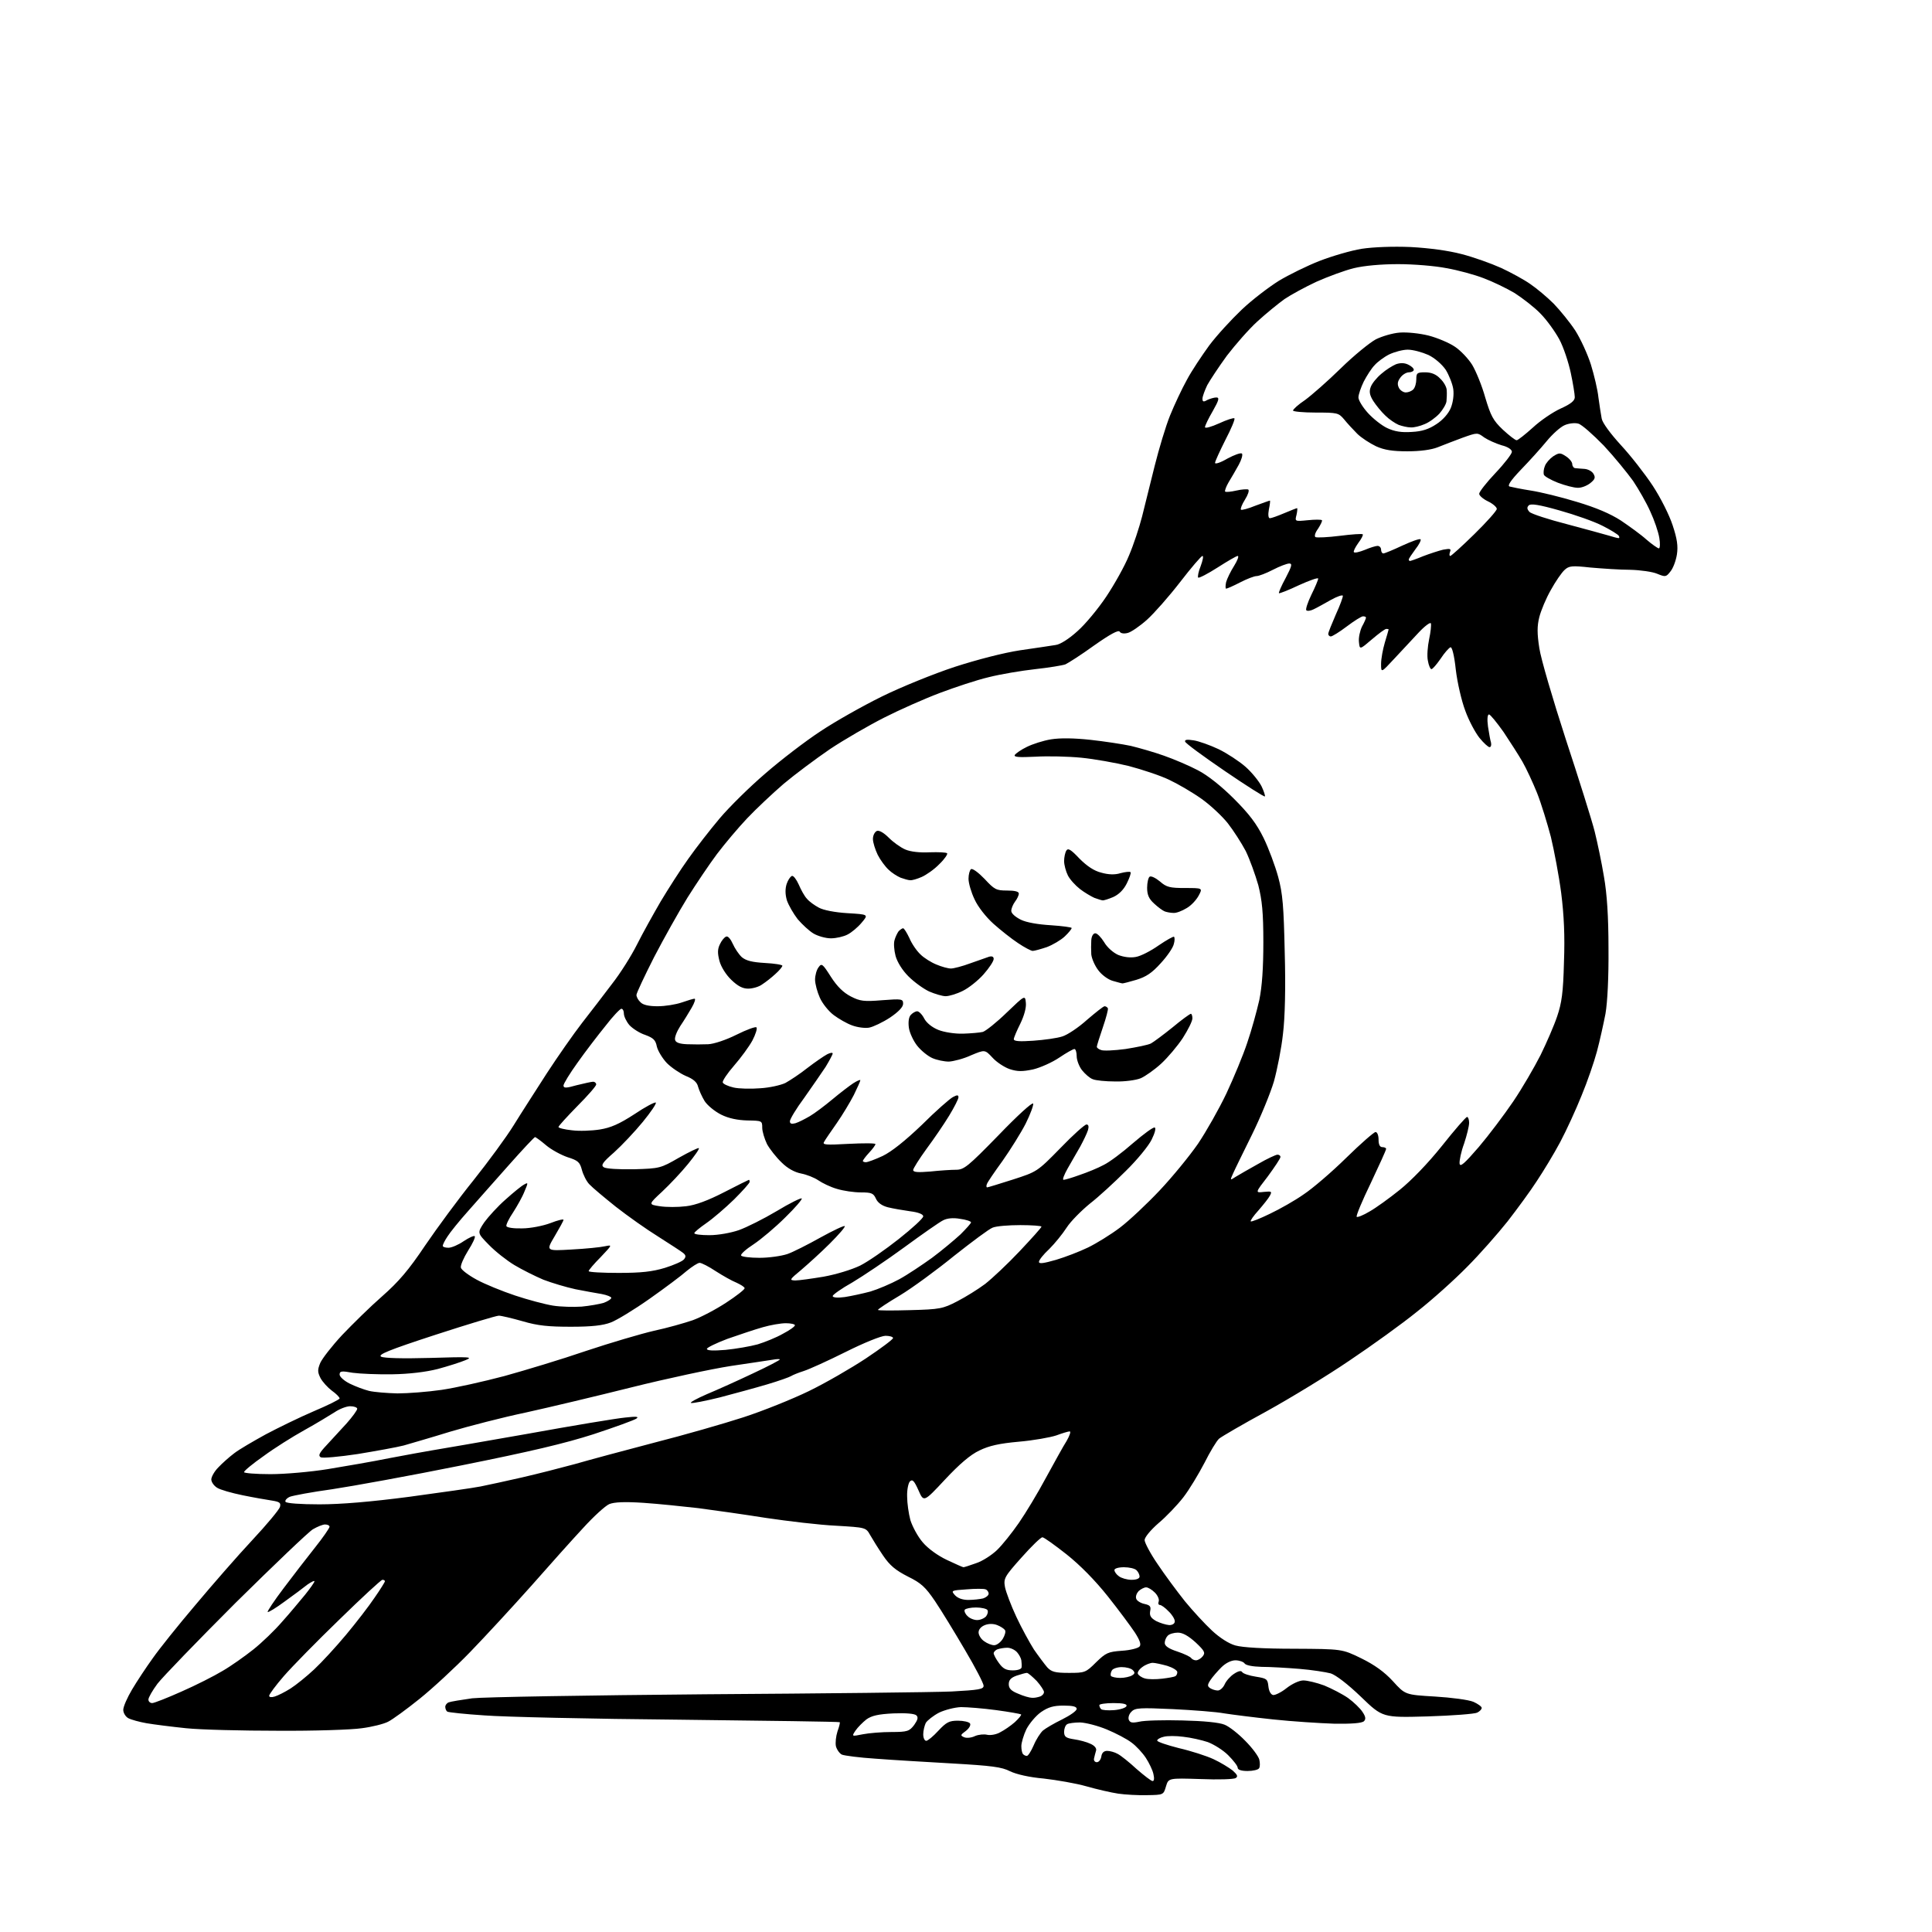<?xml version="1.0" encoding="UTF-8" standalone="no"?>
<svg 
  version="1.1" 
  xmlns="http://www.w3.org/2000/svg" 
  xmlns:xlink="http://www.w3.org/1999/xlink" 
  xmlns:svg="http://www.w3.org/2000/svg"
  xmlns:rdf="http://www.w3.org/1999/02/22-rdf-syntax-ns#"
  xmlns:cc="http://creativecommons.org/ns#"
  xmlns:dc="http://purl.org/dc/elements/1.1/"
  viewBox="0 0 768 768"
  width="768"
  height="768"
>
<style>svg {background-color: white; }</style>"
<path stroke="none" fill="black" fill-rule="evenodd" d="M456.0,713.6C452.4,713.7 447.2,713.4 444.5,713.0C441.8,712.6 436.1,711.3 431.9,710.1C427.7,708.9 420.1,707.6 414.9,707.0C409.1,706.5 404.0,705.3 401.5,704.1C398.2,702.4 394.2,701.9 378.5,701.0C368.1,700.4 354.3,699.6 348.0,699.1C341.7,698.7 335.7,697.9 334.7,697.5C333.8,697.1 332.7,695.6 332.3,694.2C332.0,692.8 332.3,690.2 332.9,688.3C333.6,686.4 334.0,684.7 333.8,684.6C333.7,684.4 304.9,684.0 270.0,683.6C235.1,683.3 200.2,682.5 192.6,681.9C184.9,681.4 178.3,680.7 177.8,680.4C177.4,680.1 177.0,679.3 177.0,678.5C177.0,677.8 177.6,677.0 178.4,676.7C179.2,676.4 183.4,675.7 187.7,675.1C192.0,674.6 233.8,673.9 280.5,673.5C327.2,673.2 371.2,672.7 378.2,672.4C389.2,671.8 391.0,671.5 391.0,670.1C391.0,669.2 387.7,662.8 383.6,655.9C379.5,648.9 374.2,640.2 371.7,636.5C367.9,630.9 366.2,629.3 360.9,626.7C356.0,624.2 353.7,622.3 351.0,618.3C349.1,615.5 346.8,611.8 345.9,610.2C344.2,607.2 344.2,607.2 332.4,606.5C325.8,606.2 313.3,604.7 304.5,603.4C295.7,602.0 283.6,600.3 277.5,599.5C271.4,598.8 261.7,597.8 255.8,597.4C248.3,596.9 244.2,597.1 242.2,597.9C240.6,598.6 236.0,602.8 231.9,607.3C227.7,611.8 218.4,622.2 211.1,630.5C203.7,638.8 192.9,650.5 186.9,656.7C180.9,662.9 171.8,671.3 166.8,675.3C161.7,679.4 156.1,683.5 154.3,684.4C152.6,685.3 147.8,686.5 143.8,687.0C139.8,687.6 124.8,688.1 110.5,688.0C96.2,688.0 79.8,687.6 74.0,687.0C68.2,686.4 61.1,685.5 58.2,685.0C55.4,684.5 52.1,683.6 51.0,683.0C49.9,682.4 49.0,680.9 49.0,679.7C49.0,678.4 50.6,674.8 52.5,671.6C54.4,668.4 58.1,662.8 60.7,659.2C63.2,655.6 70.8,646.1 77.6,638.1C84.3,630.1 94.5,618.4 100.3,612.2C106.0,606.1 111.0,600.1 111.3,599.0C111.7,597.4 111.2,597.0 108.1,596.5C106.1,596.2 100.9,595.3 96.5,594.4C92.1,593.5 87.5,592.2 86.3,591.4C85.0,590.6 84.0,589.1 84.0,588.1C84.0,587.1 85.2,584.9 86.8,583.3C88.3,581.7 91.1,579.2 93.1,577.7C95.0,576.2 100.7,572.9 105.6,570.2C110.5,567.6 119.1,563.4 124.7,561.0C130.4,558.6 135.0,556.3 135.0,555.9C135.0,555.4 133.6,554.0 131.9,552.8C130.2,551.5 128.2,549.3 127.4,547.8C126.2,545.4 126.2,544.5 127.3,541.8C128.1,540.0 132.0,535.0 136.0,530.7C140.1,526.4 147.2,519.4 151.9,515.3C158.5,509.5 162.5,504.8 169.0,495.1C173.7,488.2 182.3,476.5 188.2,469.2C194.1,461.8 201.3,452.0 204.2,447.3C207.1,442.6 213.1,433.3 217.4,426.6C221.7,420.0 228.0,411.0 231.4,406.6C234.8,402.3 240.1,395.3 243.3,391.1C246.6,386.9 251.0,379.9 253.2,375.5C255.4,371.1 259.7,363.4 262.6,358.4C265.6,353.4 270.5,345.7 273.6,341.4C276.7,337.0 282.3,329.8 286.1,325.3C289.9,320.8 298.0,312.8 304.2,307.5C310.4,302.1 320.2,294.6 326.0,290.8C331.8,286.9 342.8,280.7 350.5,276.9C358.2,273.1 371.3,267.8 379.5,265.1C388.5,262.2 398.9,259.5 405.5,258.5C411.6,257.6 417.9,256.7 419.6,256.4C421.4,256.2 424.9,254.0 428.3,250.9C431.4,248.2 436.6,241.9 439.8,237.1C443.0,232.3 447.1,225.0 448.8,220.8C450.6,216.6 452.9,209.6 454.0,205.3C455.1,201.0 457.3,192.0 459.0,185.2C460.7,178.4 463.4,169.4 465.1,165.2C466.8,161.0 469.8,154.6 471.8,151.0C473.7,147.4 477.8,141.3 480.7,137.3C483.7,133.3 489.5,127.0 493.6,123.1C497.7,119.2 504.4,114.1 508.4,111.6C512.4,109.2 519.7,105.6 524.6,103.7C529.5,101.8 537.0,99.6 541.3,98.9C545.9,98.2 553.7,97.9 560.8,98.2C568.1,98.6 575.7,99.6 581.0,101.0C585.7,102.2 592.7,104.7 596.7,106.5C600.6,108.3 605.9,111.2 608.3,112.9C610.8,114.6 615.0,118.1 617.6,120.7C620.2,123.4 624.1,128.2 626.2,131.4C628.3,134.7 631.1,140.8 632.4,144.9C633.7,149.1 635.1,155.0 635.4,158.0C635.8,161.0 636.4,164.8 636.7,166.4C637.0,168.1 640.2,172.4 644.3,176.9C648.2,181.1 653.9,188.4 657.0,193.1C660.2,198.0 663.6,204.8 664.9,208.8C666.7,214.2 667.1,217.1 666.6,220.4C666.2,222.9 665.1,225.9 664.0,227.2C662.3,229.4 662.0,229.4 658.8,228.1C657.0,227.3 652.1,226.6 648.0,226.5C643.9,226.5 636.8,226.0 632.2,225.6C624.9,224.8 623.7,224.9 621.9,226.6C620.8,227.6 618.3,231.2 616.5,234.5C614.6,237.8 612.6,242.6 611.9,245.3C611.0,248.9 611.0,251.8 611.9,257.6C612.5,261.8 617.3,278.1 622.4,293.8C627.6,309.6 632.8,326.1 633.9,330.5C635.0,334.9 636.7,343.0 637.6,348.5C638.8,355.3 639.4,364.4 639.4,377.0C639.5,388.3 639.0,398.4 638.2,403.0C637.4,407.1 635.9,413.9 634.8,418.0C633.7,422.1 631.0,430.0 628.7,435.5C626.5,441.0 622.7,449.3 620.2,454.0C617.7,458.7 613.5,465.6 610.9,469.5C608.4,473.4 603.1,480.6 599.3,485.5C595.4,490.4 588.2,498.6 583.2,503.6C578.2,508.7 569.3,516.7 563.3,521.4C557.4,526.2 545.3,534.9 536.5,540.8C527.7,546.8 512.9,555.8 503.5,561.0C494.1,566.1 485.7,571.0 484.6,571.9C483.6,572.8 481.0,577.1 478.8,581.5C476.5,585.9 472.8,592.1 470.4,595.2C468.0,598.3 463.5,603.0 460.5,605.5C457.4,608.2 455.0,611.1 455.0,612.2C455.0,613.2 457.3,617.6 460.2,621.8C463.0,626.0 467.9,632.6 471.0,636.5C474.2,640.4 479.0,645.6 481.8,648.2C484.8,651.0 488.5,653.4 491.1,654.1C493.9,654.9 502.3,655.4 514.5,655.4C533.5,655.5 533.5,655.5 541.1,659.2C546.4,661.8 550.3,664.6 553.7,668.3C558.6,673.7 558.6,673.7 570.4,674.4C577.0,674.8 583.8,675.7 585.7,676.5C587.5,677.3 589.0,678.4 589.0,678.9C589.0,679.5 588.2,680.3 587.2,680.8C586.3,681.3 577.4,682.0 567.5,682.3C549.6,682.8 549.6,682.8 541.0,674.5C535.8,669.5 531.1,665.9 529.0,665.2C527.1,664.7 521.5,663.8 516.5,663.4C511.6,663.0 504.8,662.6 501.5,662.6C497.9,662.5 495.2,662.0 494.7,661.2C494.3,660.6 492.6,660.0 491.1,660.0C489.4,660.0 487.2,661.1 485.5,662.8C484.0,664.3 482.0,666.6 481.2,667.8C479.9,669.8 479.9,670.3 481.1,671.1C481.9,671.6 483.2,672.0 484.1,672.0C485.0,672.0 486.2,670.9 486.8,669.6C487.4,668.2 489.1,666.3 490.5,665.4C492.3,664.2 493.4,664.0 493.8,664.7C494.2,665.3 496.6,666.1 499.2,666.5C503.5,667.2 503.9,667.4 504.2,670.3C504.4,672.2 505.1,673.6 506.1,673.8C506.9,673.9 509.4,672.7 511.5,671.0C513.7,669.3 516.5,668.0 518.1,668.0C519.7,668.0 523.4,668.9 526.4,670.0C529.3,671.2 533.6,673.4 535.9,675.0C538.1,676.6 540.7,679.1 541.6,680.5C542.9,682.4 543.0,683.4 542.2,684.2C541.4,685.0 537.2,685.3 530.4,685.2C524.5,685.0 513.6,684.3 506.1,683.5C498.6,682.7 489.9,681.6 486.7,681.1C483.6,680.5 474.3,679.8 466.2,679.4C453.2,678.8 451.2,678.9 449.8,680.4C448.8,681.3 448.4,682.8 448.7,683.6C449.2,684.8 450.0,685.0 452.9,684.4C454.9,683.9 462.6,683.7 470.0,683.9C478.4,684.1 484.7,684.7 486.8,685.6C488.6,686.3 492.3,689.2 495.0,692.0C497.8,694.8 500.3,698.2 500.6,699.5C500.9,700.8 500.9,702.4 500.5,702.9C500.2,703.5 498.1,704.0 495.9,704.0C493.4,704.0 492.0,703.5 492.0,702.7C492.0,702.0 490.3,699.8 488.2,697.7C486.2,695.7 482.5,693.4 480.1,692.5C477.7,691.7 473.3,690.7 470.4,690.4C467.5,690.0 464.0,690.0 462.6,690.4C461.2,690.7 460.0,691.4 460.0,691.9C460.0,692.4 463.9,693.7 468.6,694.9C473.4,696.0 479.6,698.0 482.4,699.3C485.2,700.6 488.6,702.7 490.0,703.8C491.9,705.5 492.2,706.2 491.2,706.8C490.5,707.3 484.2,707.5 477.2,707.2C464.5,706.8 464.5,706.8 463.5,710.1C462.5,713.5 462.5,713.5 456.0,713.6zM458.2,708.0C458.8,708.0 458.9,706.9 458.5,705.2C458.2,703.7 456.8,700.8 455.5,698.8C454.2,696.8 451.6,694.0 449.8,692.7C448.0,691.3 443.6,689.0 440.0,687.5C436.4,686.0 431.7,684.8 429.4,684.7C427.2,684.7 424.8,685.0 424.2,685.4C423.5,685.8 423.0,687.2 423.0,688.4C423.0,690.4 423.7,690.9 427.0,691.4C429.1,691.7 432.1,692.5 433.5,693.2C435.1,693.9 436.0,695.0 435.7,695.9C435.4,696.8 435.1,698.2 434.9,699.0C434.7,699.8 435.2,700.5 436.0,700.5C436.8,700.5 437.6,699.5 437.8,698.2C438.0,696.8 438.8,696.0 440.1,696.0C441.2,696.0 443.1,696.5 444.3,697.2C445.5,697.8 448.9,700.5 451.8,703.2C454.8,705.8 457.6,708.0 458.2,708.0zM408.2,698.0C408.7,698.0 409.9,696.1 410.9,693.8C411.9,691.4 413.6,688.8 414.6,687.9C415.7,687.0 419.1,685.0 422.2,683.5C425.4,681.9 428.0,680.1 428.0,679.3C428.0,678.4 426.5,678.0 422.8,678.0C418.8,678.0 416.7,678.6 413.8,680.6C411.8,682.0 409.2,685.1 408.0,687.4C406.9,689.7 406.0,692.8 406.0,694.1C406.0,695.5 406.3,697.0 406.7,697.3C407.0,697.7 407.7,698.0 408.2,698.0zM368.2,692.0C368.8,692.0 371.0,690.2 373.0,688.0C376.2,684.6 377.3,684.0 380.8,684.0C383.0,684.0 385.2,684.5 385.6,685.1C386.0,685.8 385.2,687.1 383.9,688.1C381.7,689.7 381.7,689.9 383.3,690.6C384.3,691.0 386.2,690.8 387.6,690.1C389.0,689.5 391.2,689.3 392.4,689.6C393.7,689.9 396.1,689.5 397.6,688.6C399.2,687.8 401.8,686.0 403.4,684.6C405.0,683.1 406.1,681.8 405.9,681.5C405.6,681.3 401.2,680.5 396.0,679.8C390.8,679.1 384.5,678.6 382.0,678.6C379.5,678.7 375.6,679.7 373.3,680.8C371.0,682.0 368.6,683.9 368.0,684.9C367.5,686.0 367.0,688.0 367.0,689.4C367.0,690.8 367.5,692.0 368.2,692.0zM343.0,689.4C345.5,688.9 350.6,688.5 354.4,688.5C360.7,688.5 361.5,688.2 363.4,685.7C364.8,683.7 365.1,682.7 364.3,681.9C363.6,681.2 360.2,680.9 355.2,681.1C349.1,681.4 346.5,682.0 344.4,683.5C342.9,684.7 341.0,686.6 340.1,687.9C338.5,690.3 338.5,690.3 343.0,689.4zM442.9,679.8C445.3,679.6 447.5,678.9 447.8,678.2C448.1,677.4 446.6,677.0 442.6,677.0C439.5,677.0 437.0,677.4 437.0,677.8C437.0,678.3 437.3,679.0 437.7,679.4C438.1,679.8 440.4,680.0 442.9,679.8zM60.5,677.0C61.3,677.0 66.6,674.9 72.2,672.4C77.9,669.9 85.2,666.2 88.5,664.2C91.8,662.3 97.3,658.4 100.7,655.7C104.1,653.0 109.3,648.0 112.2,644.6C115.2,641.3 119.2,636.4 121.3,633.9C123.3,631.4 125.0,629.0 125.0,628.6C125.0,628.2 123.8,628.8 122.2,629.9C120.7,631.1 116.7,634.1 113.2,636.6C109.7,639.2 106.7,641.0 106.4,640.8C106.2,640.5 109.0,636.3 112.7,631.4C116.4,626.5 122.0,619.2 125.2,615.2C128.4,611.2 131.0,607.4 131.0,606.9C131.0,606.4 130.2,606.0 129.2,606.0C128.3,606.0 126.1,606.9 124.4,607.9C122.7,608.9 108.9,622.1 93.7,637.1C78.6,652.2 64.6,666.7 62.6,669.3C60.6,672.0 59.0,674.8 59.0,675.6C59.0,676.4 59.7,677.0 60.5,677.0zM109.2,674.4C110.5,674.0 113.3,672.6 115.5,671.2C117.7,669.8 121.9,666.4 124.9,663.6C127.9,660.8 133.6,654.6 137.6,649.8C141.6,645.0 146.7,638.4 148.9,635.1C151.2,631.8 153.0,628.9 153.0,628.6C153.0,628.2 152.6,628.0 152.0,628.0C151.5,628.0 143.8,635.1 134.9,643.8C126.0,652.4 116.1,662.5 112.8,666.3C109.6,670.0 107.0,673.5 107.0,674.1C107.0,674.7 107.9,674.8 109.2,674.4zM410.2,674.9C411.1,675.0 412.5,674.7 413.4,674.4C414.3,674.1 415.0,673.3 415.0,672.6C415.0,672.0 413.7,670.0 412.1,668.2C410.4,666.5 408.7,665.0 408.2,665.0C407.7,665.0 405.9,665.5 404.1,666.1C401.9,666.9 401.0,667.8 401.0,669.5C401.0,671.2 402.0,672.2 404.8,673.3C406.8,674.2 409.3,674.9 410.2,674.9zM462.0,667.3C464.5,667.0 466.8,666.6 467.2,666.3C467.7,666.1 468.0,665.3 468.0,664.7C468.0,664.0 466.2,662.9 464.0,662.2C461.8,661.6 459.2,661.0 458.2,661.0C457.3,661.0 455.4,661.7 454.2,662.6C452.9,663.5 452.1,664.7 452.3,665.3C452.5,665.9 453.7,666.8 455.1,667.2C456.4,667.6 459.5,667.6 462.0,667.3zM445.3,667.0C447.1,667.0 449.2,666.5 450.0,666.0C451.2,665.3 451.2,664.8 450.3,663.9C449.6,663.2 447.7,662.7 445.9,662.7C444.2,662.7 442.4,663.3 442.0,664.0C441.5,664.8 441.4,665.8 441.6,666.2C441.9,666.6 443.6,667.0 445.3,667.0zM424.9,665.0C431.2,665.0 431.6,664.9 435.7,660.8C439.6,657.0 440.5,656.6 446.0,656.2C449.3,656.0 452.4,655.2 453.0,654.5C453.7,653.7 453.1,652.0 451.1,648.9C449.5,646.5 444.7,640.0 440.4,634.6C435.3,628.2 429.4,622.2 424.0,617.9C419.3,614.2 415.0,611.1 414.4,611.1C413.8,611.0 410.0,614.7 406.1,619.1C399.2,626.8 398.9,627.5 399.5,630.9C399.9,632.9 401.9,638.2 404.0,642.7C406.1,647.2 409.3,653.0 411.0,655.7C412.8,658.3 415.2,661.5 416.3,662.8C418.0,664.6 419.4,665.0 424.9,665.0zM402.6,664.0C404.6,664.0 406.0,663.5 406.1,662.8C406.2,662.1 406.1,660.8 406.0,660.0C405.9,659.2 405.1,657.7 404.3,656.8C403.4,655.8 401.7,655.0 400.4,655.0C399.2,655.0 397.5,655.3 396.6,655.6C395.7,655.9 395.0,656.7 395.0,657.2C395.0,657.7 395.9,659.5 397.1,661.1C398.7,663.3 399.9,664.0 402.6,664.0zM475.4,660.0C476.2,660.0 477.4,659.3 478.1,658.4C479.2,657.0 478.9,656.3 475.3,652.9C472.4,650.3 470.2,649.0 468.2,649.0C466.7,649.0 464.9,649.5 464.2,650.2C463.5,650.9 463.0,652.2 463.0,653.1C463.0,654.3 464.6,655.4 468.0,656.5C470.7,657.4 473.2,658.6 473.5,659.1C473.9,659.6 474.7,660.0 475.4,660.0zM395.2,654.0C396.2,654.0 397.7,652.9 398.6,651.5C399.4,650.2 399.9,648.6 399.5,648.0C399.1,647.4 397.7,646.5 396.4,646.0C394.9,645.4 393.0,645.4 391.5,646.0C390.0,646.6 389.0,647.7 389.0,648.9C389.0,650.0 390.0,651.6 391.2,652.4C392.4,653.3 394.2,654.0 395.2,654.0zM464.8,646.0C466.1,646.0 467.0,645.4 467.0,644.5C467.0,643.6 465.9,641.8 464.5,640.5C463.2,639.1 461.6,638.0 461.1,638.0C460.5,638.0 460.3,637.4 460.6,636.6C460.9,635.8 460.2,634.2 459.1,633.1C457.9,631.9 456.4,631.0 455.6,631.0C454.8,631.0 453.5,631.7 452.6,632.5C451.8,633.4 451.3,634.7 451.7,635.6C452.0,636.4 453.5,637.3 455.0,637.6C457.2,638.1 457.6,638.6 457.2,640.5C456.9,642.3 457.5,643.2 459.6,644.4C461.2,645.2 463.5,645.9 464.8,646.0zM388.4,644.0C389.7,644.0 391.3,643.3 392.0,642.5C392.6,641.7 392.9,640.6 392.5,640.0C392.2,639.5 390.1,639.0 388.0,639.0C385.9,639.0 383.9,639.4 383.5,639.9C383.2,640.4 383.7,641.6 384.6,642.4C385.4,643.3 387.2,644.0 388.4,644.0zM384.9,636.0C386.9,636.0 389.5,635.7 390.8,635.4C392.0,635.0 393.0,634.2 393.0,633.5C393.0,632.8 392.4,632.0 391.8,631.8C391.1,631.5 387.7,631.5 384.2,631.8C378.1,632.2 378.0,632.3 379.6,634.1C380.7,635.3 382.6,636.0 384.9,636.0zM449.8,628.0C451.8,628.0 453.0,627.5 453.0,626.7C453.0,626.0 452.5,624.9 451.8,624.2C451.1,623.5 448.9,623.0 446.8,623.0C444.6,623.0 443.0,623.5 443.0,624.1C443.0,624.8 443.8,625.9 444.8,626.6C445.7,627.3 448.0,628.0 449.8,628.0zM383.0,623.0C383.3,623.0 385.5,622.3 388.0,621.4C390.5,620.6 394.2,618.2 396.3,616.2C398.4,614.2 402.3,609.3 405.0,605.4C407.7,601.5 412.6,593.4 415.8,587.4C419.1,581.4 422.7,574.8 424.0,572.8C425.2,570.7 425.8,569.0 425.2,569.0C424.7,569.0 422.3,569.7 419.9,570.6C417.5,571.4 410.8,572.6 405.0,573.1C397.2,573.8 393.2,574.7 389.3,576.6C385.7,578.3 381.4,582.0 375.6,588.2C367.2,597.2 367.2,597.2 365.1,592.4C363.4,588.6 362.7,587.9 361.7,588.9C361.1,589.5 360.5,592.2 360.6,594.9C360.6,597.5 361.2,601.7 361.9,604.3C362.7,606.8 364.8,610.8 366.8,613.1C368.9,615.6 372.8,618.4 376.4,620.1C379.8,621.7 382.7,623.0 383.0,623.0zM127.0,598.0C135.5,598.0 147.4,597.0 162.7,595.0C175.2,593.3 188.0,591.5 191.0,590.9C194.0,590.3 201.4,588.7 207.5,587.3C213.6,585.9 223.0,583.5 228.5,582.0C234.0,580.4 248.2,576.6 260.0,573.5C271.8,570.5 287.8,565.9 295.5,563.4C303.2,560.9 314.9,556.2 321.5,553.0C328.1,549.8 338.3,543.9 344.2,540.0C350.2,536.0 355.0,532.4 355.0,531.9C355.0,531.4 353.6,531.0 352.0,531.0C350.3,531.0 343.4,533.8 336.2,537.4C329.2,540.9 321.7,544.3 319.5,545.0C317.3,545.7 315.1,546.6 314.5,547.0C313.9,547.4 309.7,548.9 305.0,550.3C300.3,551.7 291.8,554.0 286.1,555.5C280.4,556.9 275.3,557.9 274.7,557.7C274.1,557.5 276.9,556.0 281.0,554.2C285.1,552.5 293.3,548.8 299.2,546.0C305.2,543.2 310.0,540.7 310.0,540.4C310.0,540.2 308.8,540.2 307.2,540.5C305.7,540.7 298.2,541.9 290.5,543.0C282.8,544.2 265.0,548.0 251.0,551.5C237.0,555.0 218.1,559.5 209.0,561.5C199.9,563.4 186.4,566.9 179.0,569.1C171.6,571.4 163.2,573.8 160.5,574.6C157.8,575.3 149.5,576.8 142.2,578.0C134.9,579.1 128.3,579.7 127.5,579.3C126.4,578.6 126.9,577.6 129.8,574.5C131.8,572.3 135.4,568.4 137.8,565.8C140.1,563.2 142.0,560.6 142.0,560.0C142.0,559.5 140.8,559.0 139.2,559.0C137.7,559.0 134.9,560.1 133.0,561.4C131.1,562.6 125.7,565.9 121.0,568.5C116.3,571.1 109.0,575.7 104.8,578.8C100.5,581.8 97.0,584.7 97.0,585.2C97.0,585.6 101.7,586.0 107.5,586.0C113.3,586.0 123.5,585.1 130.3,584.0C137.0,582.9 148.1,581.0 155.0,579.6C161.9,578.3 169.5,576.9 172.0,576.5C174.5,576.1 191.3,573.2 209.5,570.0C227.7,566.7 245.2,563.8 248.5,563.5C252.9,563.0 254.1,563.1 253.0,563.9C252.2,564.5 244.5,567.3 236.0,570.1C224.5,573.8 210.9,577.0 183.5,582.5C163.2,586.6 140.0,590.8 132.0,592.0C124.0,593.1 116.5,594.5 115.2,595.0C113.9,595.6 113.2,596.5 113.5,597.0C113.9,597.6 119.5,598.0 127.0,598.0zM158.0,553.9C162.1,553.9 170.0,553.3 175.5,552.5C181.0,551.7 192.2,549.2 200.5,547.0C208.8,544.7 223.4,540.3 233.0,537.0C242.6,533.8 254.8,530.2 260.0,529.0C265.2,527.9 272.2,525.9 275.4,524.8C278.7,523.6 284.6,520.5 288.7,517.8C292.7,515.2 296.0,512.6 296.0,512.1C296.0,511.6 294.5,510.7 292.8,509.9C291.0,509.2 287.3,507.1 284.5,505.3C281.8,503.5 278.9,502.0 278.1,502.0C277.4,502.0 275.1,503.5 273.0,505.2C271.0,507.0 264.3,512.0 258.2,516.3C252.1,520.6 245.2,524.8 242.8,525.7C239.7,526.9 235.2,527.4 227.0,527.4C218.0,527.4 213.8,527.0 207.7,525.2C203.5,524.0 199.2,523.0 198.3,523.0C197.3,523.0 186.0,526.4 173.1,530.6C154.4,536.7 150.1,538.5 151.5,539.3C152.7,539.9 159.9,540.1 170.9,539.8C187.1,539.3 188.2,539.4 185.0,540.7C183.1,541.5 178.1,543.1 174.0,544.2C169.3,545.4 162.6,546.2 156.0,546.3C150.2,546.4 143.1,546.1 140.2,545.7C135.8,544.9 135.0,545.0 135.0,546.4C135.0,547.3 136.8,548.9 139.0,550.0C141.2,551.1 144.7,552.4 146.7,552.9C148.8,553.4 153.9,553.8 158.0,553.9zM288.4,536.6C292.5,536.2 298.3,535.2 301.2,534.4C304.1,533.5 308.6,531.7 311.2,530.2C313.9,528.8 316.0,527.3 316.0,526.8C316.0,526.4 314.4,526.0 312.4,526.0C310.4,526.0 306.3,526.7 303.2,527.6C300.0,528.5 293.8,530.6 289.2,532.2C284.7,533.9 281.0,535.7 281.0,536.2C281.0,536.9 283.5,537.0 288.4,536.6zM361.8,520.8C373.7,520.5 374.9,520.2 380.5,517.3C383.8,515.6 388.8,512.5 391.6,510.4C394.4,508.2 400.6,502.4 405.3,497.4C410.1,492.3 414.0,488.0 414.0,487.6C414.0,487.3 410.2,487.0 405.6,487.0C400.9,487.0 396.0,487.4 394.6,488.0C393.2,488.5 386.4,493.6 379.3,499.2C372.3,504.9 362.6,512.0 357.8,514.9C352.9,517.8 349.0,520.4 349.0,520.7C349.0,521.0 354.7,521.0 361.8,520.8zM231.2,519.4C234.4,519.1 238.3,518.4 240.0,517.9C241.6,517.3 243.0,516.4 243.0,515.9C243.0,515.5 241.3,514.8 239.2,514.4C237.2,514.1 232.5,513.2 228.8,512.5C225.1,511.7 219.4,510.0 216.0,508.7C212.7,507.3 207.5,504.7 204.5,502.9C201.5,501.1 196.9,497.5 194.3,494.8C189.7,490.1 189.7,490.1 192.5,485.9C194.1,483.7 197.9,479.5 201.0,476.8C204.0,474.1 207.3,471.4 208.3,470.9C210.0,469.9 210.0,470.1 208.5,473.6C207.7,475.7 205.6,479.4 204.0,481.9C202.3,484.4 201.1,486.9 201.3,487.4C201.5,488.0 204.2,488.4 207.6,488.3C210.8,488.3 215.9,487.3 218.8,486.2C221.6,485.1 224.0,484.5 224.0,484.9C224.0,485.3 222.4,488.2 220.5,491.4C217.0,497.3 217.0,497.3 227.2,496.7C232.9,496.4 238.8,495.8 240.5,495.4C243.5,494.8 243.4,494.8 238.8,499.7C236.1,502.4 234.0,504.9 234.0,505.3C234.0,505.7 239.4,506.0 245.9,506.0C255.0,506.0 259.3,505.5 264.3,504.0C267.8,502.9 271.3,501.4 271.9,500.6C272.7,499.6 272.7,499.0 271.6,498.1C270.9,497.5 266.4,494.6 261.7,491.6C257.0,488.7 249.4,483.3 244.8,479.7C240.3,476.1 235.5,472.1 234.3,470.8C233.1,469.6 231.8,466.9 231.3,465.0C230.5,462.0 229.8,461.3 225.6,460.0C223.0,459.1 219.1,457.0 217.0,455.2C214.9,453.4 212.9,452.0 212.7,452.0C212.4,452.0 207.7,457.0 202.3,463.1C196.9,469.2 189.6,477.4 186.1,481.4C182.6,485.3 178.9,489.9 177.9,491.5C176.8,493.1 176.0,494.8 176.0,495.2C176.0,495.7 177.0,496.0 178.3,496.0C179.5,496.0 182.3,494.8 184.3,493.4C186.4,492.0 188.4,491.1 188.7,491.4C189.1,491.7 187.9,494.3 186.1,497.1C184.3,500.0 183.0,503.0 183.2,503.9C183.4,504.8 186.2,506.9 189.5,508.7C192.8,510.5 199.7,513.3 204.8,515.0C209.9,516.7 216.7,518.5 219.8,519.0C222.9,519.5 228.1,519.6 231.2,519.4zM335.8,515.6C338.4,515.2 343.0,514.2 346.0,513.4C349.0,512.5 354.2,510.3 357.5,508.5C360.8,506.7 366.6,502.8 370.5,500.0C374.4,497.1 379.4,492.9 381.8,490.7C384.1,488.4 386.0,486.3 386.0,485.9C386.0,485.5 384.0,484.8 381.6,484.5C378.8,484.0 376.4,484.3 374.9,485.1C373.6,485.7 366.6,490.6 359.5,495.8C352.4,501.0 343.0,507.3 338.8,509.8C334.5,512.2 331.0,514.7 331.0,515.2C331.0,515.8 332.9,516.0 335.8,515.6zM316.1,509.0C317.6,509.0 322.6,508.3 327.4,507.5C332.4,506.6 338.6,504.7 341.9,503.1C345.1,501.5 352.0,496.7 357.3,492.5C362.6,488.3 367.0,484.3 367.0,483.5C367.0,482.7 365.1,481.9 361.8,481.5C358.9,481.1 354.9,480.4 352.9,479.9C350.6,479.3 348.9,478.1 348.2,476.5C347.2,474.3 346.4,474.0 342.2,474.0C339.5,474.0 335.3,473.4 332.7,472.6C330.2,471.9 326.9,470.3 325.3,469.2C323.7,468.1 320.6,466.9 318.5,466.5C315.9,466.0 313.1,464.5 310.7,462.1C308.6,460.1 306.0,456.8 304.9,454.8C303.9,452.7 303.0,449.8 303.0,448.3C303.0,445.5 302.9,445.5 297.1,445.4C293.3,445.3 289.7,444.6 286.7,443.1C284.1,441.8 281.2,439.4 280.1,437.7C279.0,435.9 277.9,433.4 277.5,432.0C277.1,430.2 275.6,428.9 272.6,427.7C270.3,426.7 266.9,424.4 265.1,422.6C263.3,420.7 261.5,417.7 261.1,416.0C260.6,413.4 259.7,412.6 256.5,411.4C254.3,410.7 251.5,408.9 250.2,407.5C249.0,406.1 248.0,404.0 248.0,402.9C248.0,401.9 247.6,401.0 247.0,401.0C246.5,401.0 243.6,404.0 240.7,407.8C237.7,411.5 232.7,418.0 229.6,422.4C226.5,426.7 224.0,430.8 224.0,431.5C224.0,432.6 225.0,432.6 229.2,431.4C232.1,430.7 235.1,430.0 235.8,430.0C236.4,430.0 237.0,430.5 237.0,431.1C237.0,431.7 233.6,435.6 229.5,439.7C225.4,443.9 222.0,447.6 222.0,448.0C222.0,448.4 224.4,449.0 227.3,449.3C230.2,449.7 235.2,449.5 238.4,449.0C242.8,448.3 246.2,446.8 252.2,442.9C256.5,440.0 260.3,438.0 260.7,438.3C261.0,438.7 258.7,442.1 255.5,446.0C252.3,449.9 247.2,455.3 244.1,458.1C239.5,462.1 238.8,463.2 240.0,464.0C240.9,464.6 245.9,464.9 252.0,464.8C262.3,464.5 262.6,464.4 269.9,460.2C274.0,457.9 277.5,456.2 277.8,456.4C278.1,456.7 276.1,459.5 273.5,462.7C270.9,465.9 266.3,470.8 263.2,473.7C257.7,478.8 257.7,478.8 262.3,479.5C264.9,479.9 269.5,479.9 272.7,479.5C276.4,479.1 281.5,477.2 287.9,473.9C293.1,471.2 297.6,469.0 297.7,469.0C297.9,469.0 298.0,469.4 298.0,469.8C298.0,470.3 295.2,473.4 291.8,476.8C288.3,480.2 283.4,484.4 280.8,486.2C278.2,488.0 276.0,489.8 276.0,490.2C276.0,490.7 278.7,491.0 282.0,491.0C285.5,491.0 290.5,490.1 293.7,489.0C296.8,487.9 303.6,484.5 308.8,481.4C313.9,478.3 318.4,476.1 318.7,476.4C319.0,476.7 316.1,480.1 312.2,483.9C308.3,487.8 302.6,492.6 299.6,494.6C296.5,496.6 294.3,498.6 294.6,499.1C294.9,499.6 298.2,500.0 301.9,500.0C305.7,500.0 310.6,499.3 313.0,498.5C315.3,497.7 321.2,494.7 326.2,491.9C331.1,489.2 335.5,487.1 335.8,487.4C336.1,487.7 333.4,490.8 329.9,494.3C326.4,497.8 321.2,502.5 318.5,504.8C313.8,508.7 313.7,508.9 316.1,509.0zM419.8,500.8C423.5,499.7 429.2,497.5 432.5,495.9C435.8,494.3 441.5,490.8 445.2,488.0C448.9,485.2 456.0,478.5 461.0,473.2C466.0,467.9 472.8,459.6 476.2,454.7C479.5,449.8 484.6,440.8 487.5,434.7C490.4,428.5 494.2,419.4 495.8,414.5C497.5,409.6 499.6,401.9 500.6,397.5C501.7,392.0 502.2,384.9 502.2,374.5C502.2,362.7 501.7,357.9 500.2,351.9C499.0,347.7 496.8,341.6 495.2,338.3C493.5,335.1 490.3,330.1 488.1,327.3C485.9,324.5 481.2,320.1 477.7,317.6C474.2,315.1 468.4,311.7 464.8,310.0C461.3,308.3 454.0,305.9 448.7,304.5C443.4,303.2 434.9,301.7 429.8,301.2C424.7,300.7 416.5,300.5 411.6,300.8C405.1,301.1 402.9,301.0 403.4,300.1C403.8,299.5 405.9,298.0 408.2,296.9C410.4,295.8 414.7,294.4 417.8,293.9C421.5,293.3 427.0,293.4 433.5,294.1C439.0,294.7 446.2,295.8 449.5,296.5C452.8,297.3 458.8,299.0 462.7,300.4C466.7,301.8 472.8,304.4 476.2,306.2C480.1,308.2 485.6,312.6 490.5,317.5C496.5,323.5 499.5,327.4 502.3,333.1C504.3,337.2 506.9,344.2 508.1,348.6C509.9,355.2 510.3,360.3 510.7,378.6C511.1,392.6 510.8,404.6 510.0,411.0C509.4,416.7 507.7,425.2 506.4,429.9C505.0,434.6 501.1,444.1 497.7,451.0C494.3,457.9 490.9,464.8 490.2,466.4C488.9,469.3 488.9,469.3 491.2,467.8C492.5,467.0 496.5,464.7 500.1,462.7C503.7,460.6 507.2,459.0 507.8,459.0C508.5,459.0 509.0,459.4 509.0,459.9C509.0,460.5 506.7,463.9 504.0,467.6C498.9,474.2 498.9,474.2 502.4,473.8C505.5,473.5 505.7,473.6 504.8,475.3C504.3,476.3 502.2,478.9 500.3,481.1C498.3,483.3 496.9,485.3 497.2,485.5C497.4,485.8 500.9,484.4 504.8,482.5C508.8,480.6 514.8,477.2 518.2,474.8C521.7,472.5 529.3,466.0 535.1,460.3C540.9,454.6 546.2,450.0 546.8,450.0C547.5,450.0 548.0,451.4 548.0,453.0C548.0,455.0 548.5,456.0 549.5,456.0C550.3,456.0 551.0,456.3 551.0,456.7C551.0,457.2 548.2,463.3 544.9,470.3C541.5,477.3 539.0,483.3 539.3,483.7C539.6,484.0 541.9,483.1 544.4,481.6C546.9,480.2 552.3,476.3 556.4,473.0C561.0,469.3 567.6,462.5 573.2,455.5C578.2,449.2 582.7,444.0 583.2,444.0C583.6,444.0 584.0,445.1 584.0,446.3C584.0,447.6 583.1,451.3 582.0,454.6C580.8,457.8 580.1,461.4 580.2,462.5C580.4,464.1 582.1,462.6 587.8,456.0C591.8,451.3 597.9,443.2 601.5,437.9C605.1,432.6 609.9,424.3 612.4,419.4C614.8,414.5 617.8,407.6 619.0,404.0C620.8,398.7 621.4,394.6 621.7,382.5C622.1,371.9 621.7,363.8 620.6,355.0C619.7,348.1 617.8,338.1 616.5,332.7C615.1,327.4 612.7,319.5 611.0,315.2C609.3,311.0 606.7,305.4 605.2,302.8C603.7,300.2 600.3,294.9 597.7,291.0C595.0,287.2 592.4,284.0 591.9,284.0C591.3,284.0 591.1,285.9 591.5,288.8C591.9,291.4 592.4,294.3 592.7,295.2C592.9,296.2 592.7,297.0 592.1,297.0C591.6,297.0 589.8,295.4 588.1,293.3C586.5,291.3 583.9,286.5 582.5,282.6C581.0,278.7 579.3,271.3 578.7,266.2C578.1,260.5 577.2,257.1 576.6,257.3C576.0,257.5 574.2,259.5 572.7,261.8C571.1,264.1 569.5,266.0 569.0,266.0C568.6,266.0 567.9,264.5 567.6,262.6C567.2,260.8 567.5,257.0 568.1,254.1C568.7,251.3 569.0,248.5 568.8,247.8C568.6,247.2 566.3,248.9 563.8,251.6C561.3,254.3 556.9,259.0 554.1,262.0C549.0,267.5 549.0,267.5 549.0,263.9C549.0,261.9 549.7,258.1 550.5,255.4C551.3,252.7 552.0,250.4 552.0,250.2C552.0,250.1 551.6,250.0 551.1,250.0C550.5,250.0 548.0,251.9 545.3,254.2C540.5,258.3 540.5,258.3 540.2,255.2C540.0,253.5 540.6,250.8 541.4,249.1C542.3,247.5 543.0,245.9 543.0,245.5C543.0,245.2 542.5,245.0 541.8,245.0C541.2,245.0 538.3,246.8 535.4,249.0C532.5,251.2 529.6,253.0 529.0,253.0C528.5,253.0 528.0,252.5 528.0,252.0C528.0,251.4 529.4,248.0 531.0,244.3C532.7,240.6 533.9,237.3 533.8,236.8C533.6,236.4 531.5,237.1 529.0,238.5C526.5,239.9 523.5,241.6 522.2,242.2C521.0,242.8 519.7,243.0 519.3,242.6C518.9,242.3 519.8,239.5 521.3,236.4C522.8,233.4 524.0,230.5 524.0,230.0C524.0,229.5 520.6,230.7 516.4,232.6C512.2,234.6 508.6,236.0 508.4,235.8C508.2,235.6 509.4,232.8 511.1,229.7C513.5,225.1 513.8,224.0 512.5,224.0C511.6,224.0 508.7,225.1 506.0,226.5C503.3,227.9 500.4,229.0 499.5,229.0C498.6,229.0 495.7,230.1 493.0,231.5C490.3,232.9 487.8,234.0 487.4,234.0C487.1,234.0 487.1,232.8 487.4,231.4C487.8,230.0 489.2,227.1 490.6,224.9C491.9,222.8 492.6,221.0 492.0,221.0C491.5,221.0 487.9,223.1 484.0,225.6C480.1,228.1 476.6,229.9 476.3,229.6C476.0,229.3 476.4,227.2 477.3,225.0C478.1,222.8 478.5,221.0 478.0,221.0C477.5,221.0 473.5,225.7 469.1,231.4C464.7,237.1 458.7,243.9 455.9,246.4C453.1,248.9 449.6,251.3 448.3,251.6C446.8,252.0 445.5,251.8 445.1,251.1C444.6,250.3 441.3,252.1 434.9,256.6C429.8,260.3 424.6,263.6 423.5,264.1C422.4,264.5 417.0,265.4 411.5,266.0C406.1,266.6 397.7,268.0 393.0,269.2C388.3,270.3 379.6,273.2 373.5,275.5C367.4,277.8 357.5,282.2 351.4,285.3C345.3,288.4 335.6,294.0 329.9,297.8C324.2,301.7 315.9,307.9 311.5,311.6C307.1,315.4 300.6,321.5 297.0,325.3C293.5,329.0 288.1,335.4 285.0,339.5C282.0,343.5 276.7,351.4 273.3,356.8C269.9,362.3 263.9,373.0 260.0,380.5C256.2,388.0 253.0,394.8 253.0,395.5C253.0,396.3 253.7,397.6 254.6,398.4C255.6,399.5 258.0,400.0 261.4,400.0C264.4,400.0 268.7,399.3 271.0,398.5C273.3,397.7 275.6,397.0 276.1,397.0C276.6,397.0 276.1,398.6 275.0,400.5C273.9,402.4 271.9,405.7 270.4,407.9C269.0,410.1 268.0,412.6 268.4,413.5C268.7,414.5 270.4,415.0 273.2,415.1C275.6,415.2 279.3,415.2 281.5,415.1C283.8,415.0 288.6,413.4 292.8,411.3C296.8,409.3 300.4,408.0 300.7,408.4C301.1,408.8 300.4,411.1 299.1,413.6C297.8,416.0 294.5,420.5 291.8,423.6C289.1,426.7 287.1,429.7 287.3,430.3C287.5,430.9 289.4,431.8 291.6,432.3C293.7,432.8 298.5,432.9 302.2,432.6C305.8,432.4 310.3,431.4 312.2,430.5C314.0,429.5 318.0,426.9 321.0,424.5C324.0,422.2 327.5,419.8 328.8,419.1C330.0,418.5 331.0,418.3 331.0,418.8C331.0,419.2 329.7,421.6 328.2,424.1C326.6,426.5 322.8,432.0 319.7,436.4C316.5,440.7 314.0,444.9 314.0,445.7C314.0,446.7 314.6,446.9 316.2,446.5C317.5,446.1 320.0,444.8 321.9,443.7C323.8,442.6 327.9,439.5 330.9,437.0C334.0,434.4 337.7,431.6 339.2,430.6C340.8,429.6 342.0,429.1 342.0,429.4C342.0,429.8 340.8,432.4 339.4,435.3C337.9,438.2 334.9,443.2 332.6,446.5C330.3,449.8 328.0,453.1 327.6,453.9C326.8,455.1 328.3,455.2 337.3,454.7C343.2,454.4 348.0,454.4 348.0,454.8C348.0,455.2 346.9,456.7 345.5,458.2C344.1,459.7 343.0,461.2 343.0,461.5C343.0,461.8 343.6,462.0 344.2,462.0C344.9,462.0 347.9,460.9 350.9,459.5C354.4,457.8 359.7,453.6 366.4,447.2C371.9,441.7 377.5,436.8 378.8,436.1C380.5,435.2 381.0,435.2 381.0,436.2C381.0,436.9 379.3,440.2 377.3,443.5C375.3,446.8 371.2,452.8 368.3,456.7C365.4,460.7 363.0,464.5 363.0,465.1C363.0,466.0 364.9,466.1 369.8,465.7C373.5,465.3 378.1,465.0 380.0,465.0C383.2,465.0 384.7,463.8 396.9,451.3C404.2,443.7 410.4,438.0 410.7,438.7C410.9,439.3 409.6,442.9 407.7,446.7C405.8,450.4 401.6,457.1 398.5,461.5C395.3,465.9 392.5,470.0 392.3,470.7C392.0,471.4 392.1,472.0 392.4,472.0C392.7,472.0 397.3,470.6 402.6,468.9C412.2,465.8 412.3,465.8 421.5,456.4C426.5,451.2 431.2,447.0 431.9,447.0C432.7,447.0 432.9,447.8 432.5,449.2C432.1,450.5 430.7,453.4 429.4,455.8C428.1,458.1 425.8,462.0 424.4,464.5C423.0,467.0 422.2,469.0 422.8,469.0C423.3,469.0 426.1,468.2 429.1,467.1C432.1,466.1 436.5,464.3 438.7,463.1C441.0,462.0 446.2,458.1 450.4,454.4C454.6,450.8 458.4,448.0 459.0,448.2C459.6,448.4 459.1,450.4 457.8,453.0C456.6,455.5 452.0,461.1 447.5,465.5C443.1,469.9 436.7,475.8 433.2,478.5C429.8,481.3 425.6,485.5 424.0,488.0C422.4,490.5 419.3,494.3 417.1,496.5C414.8,498.6 413.0,500.9 413.0,501.6C413.0,502.5 414.9,502.2 419.8,500.8zM443.3,429.9C439.6,429.9 435.5,429.5 434.4,429.0C433.2,428.6 431.3,426.9 430.1,425.4C429.0,424.0 428.0,421.4 428.0,419.9C428.0,418.3 427.6,417.0 427.1,417.0C426.6,417.0 423.9,418.5 421.1,420.4C418.3,422.3 413.6,424.4 410.7,425.1C406.4,426.0 404.5,426.0 401.4,425.0C399.3,424.3 396.1,422.2 394.5,420.4C391.5,417.2 391.5,417.2 386.0,419.5C383.0,420.9 379.0,421.9 377.2,422.0C375.4,422.0 372.4,421.4 370.6,420.6C368.8,419.8 366.1,417.6 364.6,415.7C363.1,413.8 361.6,410.6 361.3,408.6C361.0,406.4 361.2,404.4 362.0,403.5C362.7,402.7 363.9,402.0 364.6,402.0C365.3,402.0 366.6,403.3 367.4,404.9C368.3,406.6 370.5,408.4 373.0,409.4C375.2,410.3 379.6,411.0 382.8,410.9C385.9,410.8 389.5,410.5 390.7,410.2C391.9,409.8 396.2,406.4 400.2,402.5C407.5,395.5 407.5,395.5 407.8,398.7C408.0,400.6 407.1,403.8 405.6,406.9C404.2,409.7 403.0,412.5 403.0,413.1C403.0,413.9 405.2,414.1 410.8,413.7C415.0,413.4 420.2,412.7 422.3,412.0C424.3,411.4 428.8,408.4 432.1,405.4C435.5,402.5 438.6,400.0 439.1,400.0C439.5,400.0 440.1,400.3 440.4,400.8C440.6,401.2 439.7,404.6 438.4,408.4C437.1,412.2 436.0,415.7 436.0,416.1C436.0,416.5 436.7,417.1 437.7,417.4C438.6,417.8 442.9,417.6 447.4,417.0C451.8,416.3 456.3,415.4 457.5,414.8C458.6,414.2 462.5,411.3 466.1,408.4C469.7,405.4 473.0,403.0 473.4,403.0C473.7,403.0 474.0,403.8 474.0,404.8C474.0,405.9 472.3,409.3 470.2,412.6C468.1,415.8 464.2,420.4 461.6,422.8C459.0,425.2 455.3,427.8 453.5,428.6C451.6,429.4 447.0,430.0 443.3,429.9zM345.5,408.5C343.9,408.8 340.8,408.4 338.7,407.6C336.7,406.9 333.4,405.0 331.4,403.5C329.4,402.0 326.9,398.9 325.9,396.6C324.9,394.4 324.0,391.1 324.0,389.4C324.0,387.8 324.6,385.5 325.4,384.5C326.6,382.8 327.0,383.1 330.3,388.3C332.8,392.2 335.3,394.6 338.2,396.1C341.9,398.0 343.4,398.2 350.7,397.6C358.5,397.0 359.0,397.1 359.0,399.0C359.0,400.3 357.2,402.2 353.8,404.5C350.9,406.4 347.1,408.2 345.5,408.5zM375.9,396.0C374.6,396.0 371.6,395.1 369.3,394.1C367.0,393.0 363.4,390.4 361.1,388.1C358.7,385.7 356.7,382.5 356.0,380.0C355.4,377.7 355.2,374.9 355.6,373.7C355.9,372.5 356.7,370.9 357.2,370.2C357.8,369.6 358.6,369.0 359.0,369.0C359.4,369.0 360.5,370.8 361.5,372.9C362.4,375.1 364.4,378.0 365.9,379.4C367.3,380.8 370.2,382.6 372.2,383.4C374.3,384.3 376.9,385.0 378.0,385.0C379.1,385.0 382.6,384.1 385.8,382.9C388.9,381.8 392.3,380.6 393.2,380.3C394.4,380.0 395.0,380.3 395.0,381.2C395.0,382.1 393.2,384.8 391.0,387.3C388.8,389.8 385.0,392.8 382.7,393.9C380.3,395.1 377.3,396.0 375.9,396.0zM297.4,393.0C295.2,393.0 293.3,392.0 290.7,389.5C288.6,387.5 286.6,384.3 286.0,382.0C285.2,378.9 285.2,377.3 286.2,375.3C286.9,373.8 288.0,372.5 288.7,372.3C289.4,372.0 290.5,373.4 291.3,375.2C292.1,377.0 293.7,379.4 294.9,380.5C296.6,381.9 299.0,382.5 304.1,382.8C307.9,383.0 311.0,383.5 311.0,383.9C311.0,384.3 309.8,385.8 308.2,387.2C306.7,388.6 304.4,390.4 303.0,391.3C301.7,392.3 299.1,393.0 297.4,393.0zM446.1,390.9C445.8,390.9 444.1,390.4 442.3,389.9C440.5,389.4 437.9,387.5 436.6,385.7C435.2,383.9 434.0,381.1 433.8,379.4C433.7,377.8 433.7,375.3 433.8,373.8C433.9,372.1 434.6,371.0 435.4,371.0C436.2,371.0 437.7,372.6 438.9,374.5C440.1,376.6 442.5,378.7 444.5,379.6C446.8,380.5 449.4,380.8 451.5,380.4C453.4,380.1 457.5,378.0 460.6,375.8C463.7,373.7 466.5,372.1 466.7,372.4C467.0,372.7 467.0,374.0 466.6,375.3C466.3,376.7 464.0,380.1 461.4,382.9C457.9,386.8 455.6,388.3 451.7,389.5C448.9,390.3 446.4,391.0 446.1,390.9zM410.5,378.0C409.9,378.0 407.2,376.6 404.7,374.9C402.1,373.2 397.7,369.7 394.9,367.2C391.9,364.5 388.7,360.4 387.4,357.5C386.1,354.8 385.0,351.1 385.0,349.3C385.0,347.6 385.5,345.8 386.0,345.5C386.6,345.1 389.0,346.9 391.4,349.4C395.3,353.6 396.0,354.0 400.3,354.0C403.4,354.0 405.0,354.4 405.0,355.2C405.0,355.9 404.3,357.4 403.5,358.4C402.7,359.5 402.0,361.1 402.0,362.1C402.0,363.1 403.6,364.5 405.8,365.6C408.0,366.7 412.7,367.5 417.8,367.8C422.3,368.1 426.0,368.6 426.0,368.9C426.0,369.3 424.8,370.8 423.2,372.3C421.7,373.7 418.5,375.6 416.1,376.5C413.7,377.3 411.2,378.0 410.5,378.0zM330.3,373.0C328.2,373.0 325.1,372.1 323.4,371.1C321.7,370.1 318.9,367.5 317.1,365.4C315.4,363.2 313.5,359.9 312.8,357.9C312.1,355.5 312.1,353.3 312.7,351.4C313.2,349.9 314.1,348.5 314.8,348.2C315.4,348.0 316.6,349.6 317.5,351.6C318.4,353.7 319.8,356.3 320.8,357.3C321.7,358.4 323.8,359.9 325.5,360.8C327.3,361.8 331.9,362.7 336.9,363.0C345.3,363.5 345.3,363.5 342.5,366.8C341.0,368.6 338.5,370.7 336.9,371.5C335.4,372.3 332.4,373.0 330.3,373.0zM466.5,362.9C465.4,362.9 463.8,362.6 463.0,362.3C462.2,362.0 460.3,360.6 458.8,359.2C456.7,357.3 456.0,355.7 456.0,352.9C456.0,350.8 456.5,348.8 457.0,348.5C457.6,348.1 459.4,349.0 461.1,350.4C463.7,352.7 465.1,353.0 471.1,353.0C478.1,353.0 478.1,353.0 476.5,356.0C475.6,357.7 473.5,360.0 471.7,361.0C469.9,362.1 467.6,363.0 466.5,362.9zM438.3,357.9C437.9,357.9 436.4,357.4 435.0,356.9C433.7,356.3 431.1,354.8 429.3,353.4C427.5,352.0 425.3,349.6 424.5,348.0C423.7,346.4 423.0,343.8 423.0,342.3C423.0,340.8 423.4,338.9 423.9,338.1C424.6,337.0 425.8,337.8 429.1,341.3C432.1,344.3 434.9,346.2 437.8,346.9C440.6,347.7 443.2,347.8 445.4,347.1C447.3,346.6 449.1,346.4 449.4,346.7C449.7,347.0 449.0,349.0 447.9,351.2C446.6,353.8 444.7,355.6 442.5,356.6C440.6,357.4 438.7,358.0 438.3,357.9zM361.8,349.9C361.1,349.9 359.4,349.4 358.0,348.9C356.6,348.3 354.4,346.9 353.2,345.7C351.9,344.5 349.9,341.8 348.9,339.8C347.9,337.7 347.0,334.9 347.0,333.5C347.0,332.1 347.7,330.7 348.6,330.3C349.5,330.0 351.3,331.0 353.3,333.0C355.1,334.8 358.0,336.9 359.9,337.7C362.0,338.6 365.7,339.0 369.6,338.8C373.0,338.7 376.1,338.8 376.5,339.2C376.8,339.5 375.5,341.5 373.4,343.5C371.4,345.6 368.2,347.8 366.4,348.6C364.6,349.4 362.5,350.0 361.8,349.9zM502.8,316.6C502.5,316.8 495.4,312.3 486.9,306.5C478.4,300.7 471.3,295.5 471.1,294.8C470.9,294.0 471.9,293.9 474.5,294.3C476.5,294.6 481.0,296.2 484.4,297.8C487.7,299.4 492.6,302.6 495.1,304.8C497.7,307.1 500.5,310.6 501.5,312.6C502.4,314.5 503.0,316.3 502.8,316.6zM560.5,223.0C560.7,223.0 563.1,222.2 565.7,221.1C568.3,220.1 572.0,218.9 573.7,218.5C576.5,218.0 576.9,218.1 576.4,219.4C576.1,220.3 576.1,221.0 576.5,221.0C576.9,221.0 581.2,217.1 586.1,212.3C591.0,207.5 595.0,203.0 595.0,202.3C595.0,201.6 593.4,200.2 591.5,199.3C589.6,198.4 588.0,197.0 588.0,196.3C588.0,195.5 590.9,191.8 594.5,188.0C598.1,184.2 601.0,180.4 601.0,179.6C601.0,178.7 599.4,177.6 596.9,177.0C594.6,176.3 591.5,174.9 590.0,173.9C587.3,171.9 587.3,171.9 581.4,174.0C578.2,175.2 573.7,176.9 571.5,177.8C569.0,178.8 564.5,179.4 559.5,179.4C553.6,179.4 550.3,178.9 547.0,177.4C544.5,176.2 541.1,174.0 539.5,172.4C537.9,170.8 535.5,168.2 534.3,166.7C532.1,164.1 531.6,164.0 523.0,164.0C518.1,164.0 514.0,163.6 514.0,163.2C514.0,162.7 516.1,160.8 518.8,159.0C521.4,157.1 527.8,151.5 533.0,146.4C538.2,141.3 544.5,136.2 546.9,134.9C549.3,133.7 553.6,132.4 556.5,132.2C559.4,132.0 564.3,132.5 567.9,133.4C571.4,134.3 576.1,136.3 578.3,137.8C580.6,139.3 583.7,142.6 585.2,145.0C586.7,147.5 589.1,153.3 590.4,158.0C592.6,165.3 593.5,167.1 597.4,170.8C599.9,173.1 602.3,175.0 602.9,175.0C603.4,175.0 606.3,172.7 609.3,170.0C612.3,167.2 617.3,163.8 620.4,162.4C624.4,160.6 626.0,159.3 626.0,157.9C626.0,156.8 625.3,152.4 624.4,148.2C623.5,144.0 621.5,137.9 619.8,134.8C618.1,131.7 614.8,127.1 612.3,124.6C609.9,122.1 605.2,118.5 602.1,116.5C598.9,114.6 593.3,111.9 589.8,110.6C586.2,109.2 579.6,107.4 575.0,106.6C570.5,105.7 561.9,105.0 555.8,105.0C549.1,105.0 542.3,105.6 538.2,106.6C534.5,107.5 527.8,110.0 523.3,112.0C518.8,114.1 513.1,117.2 510.6,118.9C508.1,120.7 503.3,124.6 499.8,127.8C496.4,130.9 491.0,137.1 487.7,141.4C484.5,145.8 481.0,151.1 479.9,153.1C478.9,155.2 478.0,157.6 478.0,158.5C478.0,159.7 478.4,159.9 479.9,159.0C481.0,158.5 482.6,158.0 483.5,158.0C484.8,158.0 484.6,159.0 482.1,163.4C480.4,166.3 479.0,169.2 479.0,169.8C479.0,170.4 481.5,169.7 484.6,168.3C487.6,166.9 490.4,166.0 490.7,166.3C491.0,166.7 489.4,170.5 487.1,174.9C484.9,179.3 483.0,183.4 483.0,184.0C483.0,184.6 485.2,183.9 487.9,182.3C490.7,180.8 493.2,179.9 493.7,180.3C494.1,180.8 493.5,182.8 492.4,184.8C491.3,186.8 489.5,189.9 488.4,191.7C487.4,193.4 486.8,195.1 487.0,195.4C487.3,195.7 489.3,195.5 491.5,195.0C493.6,194.5 495.8,194.4 496.2,194.6C496.7,194.9 496.1,196.7 494.9,198.6C493.7,200.5 493.0,202.3 493.3,202.6C493.5,202.9 496.2,202.2 499.1,201.0C502.1,199.9 504.6,199.0 504.8,199.0C505.0,199.0 504.8,200.6 504.4,202.5C504.0,204.7 504.2,206.0 504.8,206.0C505.4,206.0 507.9,205.1 510.5,204.0C513.1,202.9 515.4,202.0 515.6,202.0C515.8,202.0 515.7,203.2 515.4,204.6C514.7,207.3 514.7,207.3 519.8,206.8C522.7,206.5 525.2,206.5 525.5,206.8C525.7,207.1 525.0,208.5 524.0,210.1C522.8,211.7 522.4,213.1 522.9,213.5C523.5,213.8 527.8,213.6 532.6,213.0C537.3,212.4 541.5,212.1 541.7,212.4C542.0,212.6 541.2,214.2 539.9,215.9C538.7,217.6 537.9,219.2 538.2,219.5C538.5,219.9 540.5,219.4 542.5,218.6C544.6,217.7 546.9,217.0 547.6,217.0C548.4,217.0 549.0,217.7 549.0,218.5C549.0,219.3 549.4,220.0 549.9,220.0C550.4,220.0 553.8,218.6 557.4,216.9C561.1,215.2 564.4,214.0 564.7,214.4C565.0,214.7 564.1,216.5 562.6,218.4C561.2,220.3 560.0,222.1 560.0,222.4C560.0,222.7 560.2,223.0 560.5,223.0zM659.4,218.0C659.9,218.0 660.0,216.1 659.6,213.8C659.2,211.4 657.6,206.7 656.0,203.3C654.5,199.9 651.4,194.5 649.2,191.2C646.9,188.0 641.7,181.6 637.5,177.1C633.2,172.7 628.7,168.7 627.4,168.4C626.0,168.0 623.6,168.3 622.0,169.0C620.3,169.7 617.1,172.6 614.8,175.4C612.5,178.2 607.9,183.3 604.6,186.7C600.5,191.0 599.1,193.1 600.1,193.4C600.9,193.6 604.6,194.4 608.5,195.0C612.4,195.6 620.6,197.6 626.8,199.5C634.5,201.8 640.1,204.2 644.3,206.9C647.7,209.2 652.3,212.5 654.5,214.5C656.7,216.4 658.9,217.9 659.4,218.0zM643.3,213.9C643.8,214.0 643.8,213.5 643.5,213.0C643.1,212.4 640.2,210.6 637.0,209.0C633.7,207.3 626.0,204.6 619.9,202.9C611.8,200.6 608.5,200.1 607.7,200.9C606.9,201.7 607.0,202.4 608.0,203.5C608.8,204.3 615.6,206.5 623.0,208.4C630.4,210.4 637.9,212.4 639.5,212.9C641.1,213.4 642.9,213.9 643.3,213.9zM627.1,193.9C625.7,193.9 622.2,193.0 619.3,191.9C616.5,190.8 614.0,189.4 613.7,188.7C613.5,188.0 613.6,186.5 614.1,185.3C614.5,184.1 616.0,182.4 617.4,181.4C619.8,179.9 620.2,179.9 622.5,181.4C623.9,182.3 625.0,183.7 625.0,184.5C625.0,185.3 625.6,186.1 626.2,186.1C626.9,186.2 628.6,186.3 629.9,186.4C631.2,186.5 632.8,187.3 633.4,188.3C634.3,189.8 634.1,190.5 632.1,192.1C630.8,193.1 628.6,194.0 627.1,193.9zM561.2,171.7C565.3,171.5 568.0,170.6 571.0,168.6C573.5,167.0 575.8,164.4 576.7,162.2C577.6,160.0 578.0,157.0 577.7,154.7C577.4,152.6 576.0,149.1 574.7,147.0C573.2,144.8 570.3,142.3 567.8,141.1C565.3,140.0 561.7,139.0 559.6,139.0C557.6,139.0 554.3,139.9 552.2,140.9C550.2,141.9 547.5,143.9 546.4,145.2C545.2,146.4 543.3,149.4 542.1,151.7C541.0,154.0 540.0,156.8 540.0,158.0C540.0,159.1 541.7,161.9 543.8,164.2C545.8,166.4 549.3,169.2 551.5,170.2C554.3,171.5 557.1,172.0 561.2,171.7zM560.8,169.9C559.5,169.9 557.4,169.4 556.0,168.9C554.6,168.3 552.2,166.7 550.7,165.2C549.1,163.7 547.0,161.1 545.9,159.4C544.4,157.0 544.2,155.6 544.9,153.8C545.4,152.4 547.3,150.1 549.1,148.6C550.9,147.0 553.5,145.4 554.9,144.8C556.6,144.2 558.2,144.2 559.7,144.9C561.0,145.5 562.0,146.4 562.0,147.0C562.0,147.5 561.1,148.0 560.1,148.0C559.0,148.0 557.4,149.0 556.6,150.2C555.5,151.7 555.4,152.8 556.1,154.2C556.6,155.2 557.9,156.0 558.8,156.0C559.8,156.0 561.1,155.5 561.8,154.8C562.5,154.1 563.0,152.3 563.0,150.8C563.0,148.3 563.3,148.0 566.5,148.0C569.0,148.0 570.9,148.8 572.5,150.5C573.9,151.8 575.1,153.9 575.1,155.2C575.2,156.5 575.1,158.4 575.0,159.5C574.9,160.6 573.6,162.8 572.2,164.4C570.7,166.0 568.1,167.9 566.3,168.6C564.5,169.4 562.0,170.0 560.8,169.9z" />

</svg>